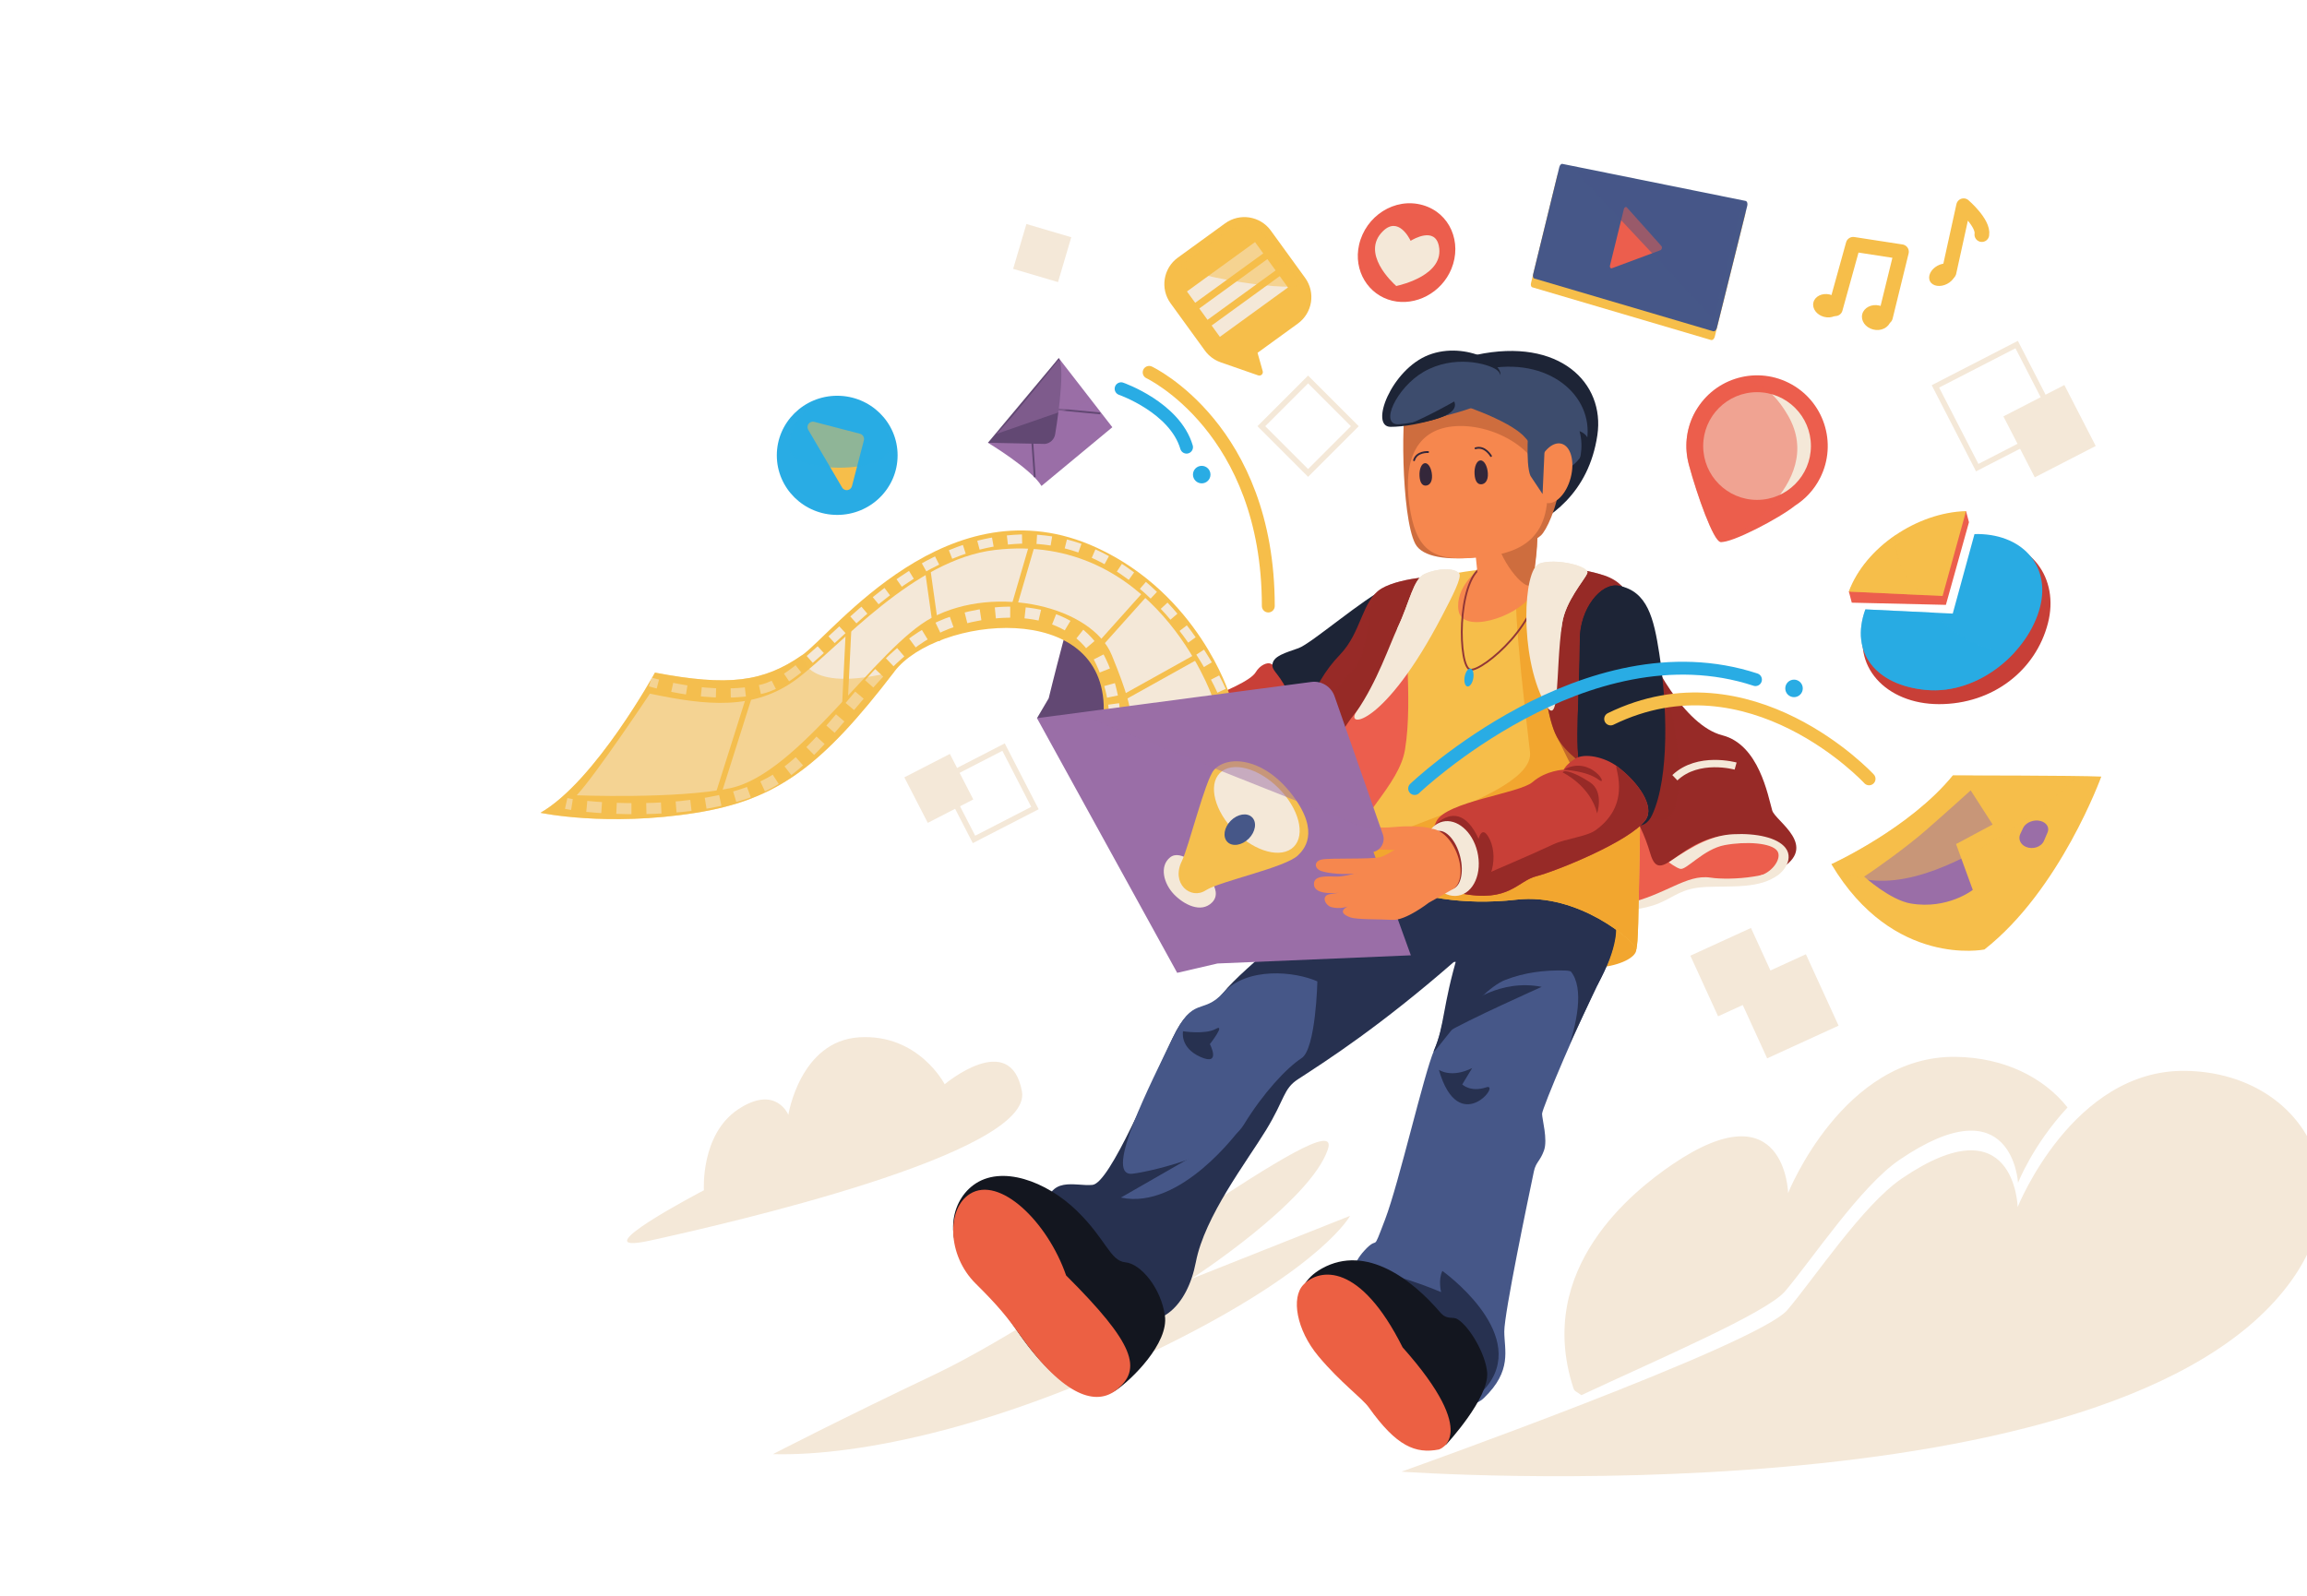 <svg xmlns="http://www.w3.org/2000/svg" width="1254" height="868" viewBox="0 0 1254 868" fill="none"><path d="M382.617 647.162C382.617 647.162 380.667 616.873 401.173 603.202C421.688 589.522 428.518 606.132 428.518 606.132C428.518 606.132 434.882 565.937 467.115 563.986C499.348 562.035 513.498 589.522 513.498 589.522C513.498 589.522 549.229 559.458 555.498 593.432C561.758 627.405 393.356 665.73 353.314 674.52C313.264 683.303 382.617 647.162 382.617 647.162Z" fill="#F4E8D8"></path><path d="M420.154 790.634C467.147 791.903 547.158 775.39 639.875 728.387C719.526 688.007 733.86 661.058 733.86 661.058L647.5 695.361C647.5 695.361 712.27 653.44 721.797 624.861C731.324 596.282 586.831 709.899 507.791 747.445C456.986 771.584 420.154 790.634 420.154 790.634Z" fill="#F4E8D8"></path><path d="M859.589 758.563C901.846 738.791 960.412 713.76 970.324 702.056C985.26 684.419 1011.31 645.01 1032.56 630.56C1094.04 588.736 1096.93 643.124 1096.93 643.124C1096.93 643.124 1104.83 622.637 1123.83 602.126C1110.77 585.669 1089.21 574.976 1063.06 574.623C1001.83 573.796 971.953 648.655 971.953 648.655C971.953 648.655 970.533 591.28 909.053 633.105C887.808 647.555 834.194 689.653 855.15 754.445C855.873 756.669 856.266 756.147 859.589 758.563Z" fill="#F4E8D8"></path><path d="M1245.79 695.898C1285.12 640.531 1249.06 583.06 1187.83 582.241C1126.6 581.414 1096.73 656.273 1096.73 656.273C1096.73 656.273 1095.31 598.899 1033.83 640.723C1012.58 655.173 986.536 694.582 971.592 712.219C955.483 731.245 761.791 800.163 761.791 800.163C761.791 800.163 1151.84 828.164 1245.79 695.898Z" fill="#F4E8D8"></path><path d="M704.325 373.013C702.904 367.185 692.527 361.662 690.673 360.843C688.819 360.024 684.91 361.549 682.526 365.539C677.229 374.426 628.375 389.125 618.061 395.065C607.756 401.006 603.325 441.963 630.044 432.346C682.478 413.481 693.129 407.99 704.325 400.163C718.989 389.919 708.137 388.683 704.325 373.013Z" fill="#C83F37"></path><path d="M769.416 320.616C769.416 320.616 766.88 313.631 754.175 319.347C741.47 325.063 712.897 349.837 705.914 352.374C698.932 354.91 691.628 356.66 691.628 361.742C691.628 365.29 696.179 366.663 701.259 379.05C705.537 389.478 711.34 395.78 717.985 392.392C738.725 381.803 784.024 340.308 769.416 320.616Z" fill="#1D2436"></path><path d="M718.932 492.426C718.932 492.426 675.431 526.408 664.957 539.75C654.483 553.092 648.761 540.705 637.332 564.524C625.903 588.342 603.357 643.284 593.831 644.239C584.304 645.195 570.017 638.524 568.115 658.529C566.213 678.534 601.455 710.926 615.742 716.65C630.028 722.366 645.269 710.934 650.037 686.16C654.796 661.387 677.663 631.644 688.137 614.497C698.611 597.349 697.447 592.051 705.601 586.761C721.774 576.252 750.186 557.973 790.38 522.924C827.525 490.524 765.604 443.834 718.932 492.426Z" fill="#273150"></path><path d="M664.958 539.75C653.488 552.249 648.761 540.705 637.332 564.524C625.903 588.342 599.738 639.053 615.108 638.203C620.822 637.881 665.592 628.674 676.074 611.526C686.548 594.379 699.357 580.611 707.504 575.321C715.257 570.288 716.076 533.609 716.076 533.609C703.796 528.102 677.976 525.557 664.958 539.75Z" fill="#465788"></path><path d="M889.438 516.245C889.574 523.333 863.104 533.785 824.034 518.781C784.963 503.786 802.741 456.462 841.811 471.458C880.882 486.462 889.229 505.239 889.438 516.245Z" fill="#F2A62F"></path><path d="M878.025 508.859C875.071 535.006 828.255 527.219 781.8 521.96C735.338 516.702 706.821 515.964 709.775 489.825C712.728 463.687 752.794 446.748 799.257 452.006C845.712 457.256 880.986 482.713 878.025 508.859Z" fill="#273150"></path><path d="M824.668 480.039C824.668 480.039 802.123 489.777 793.551 518.364C784.979 546.943 785.292 557.531 779.578 570.874C773.863 584.216 760.524 642.963 752.907 662.976C745.29 682.99 750.074 670.643 741.478 680.124C716.71 707.434 766.664 740.886 766.664 740.886C766.664 740.886 792.411 773.728 806.561 760.153C822.116 745.229 817.677 734.11 817.677 723.947C817.677 713.784 830.599 652.115 833.761 636.926C834.821 631.845 837.148 631.419 839.267 625.495C841.386 619.57 838.208 608.452 838.208 605.594C838.208 602.736 858.506 554.529 870.384 531.489C901.822 470.51 824.668 480.039 824.668 480.039Z" fill="#465788"></path><path d="M815.775 481.95C815.775 481.95 801.167 489.889 792.595 518.468C784.023 547.047 785.292 557.531 779.577 570.866C776.447 578.179 801.801 539.108 818.311 532.758C828.64 528.784 839.219 527.403 850.696 527.676C858.12 527.853 868.265 535.511 868.265 535.511C879.212 515.731 880.946 501.883 875.464 493.694C862.285 474.018 815.775 481.95 815.775 481.95Z" fill="#273150"></path><path d="M742.305 708.911C739.11 697.817 734.584 698.138 744.175 693.048C751.158 688.85 783.334 702.529 783.334 702.529C783.334 702.529 781.64 695.834 784.04 691.025C784.04 691.025 829.749 723.618 809.362 752.293C787.114 783.594 745.868 721.298 742.305 708.911Z" fill="#273150"></path><path d="M606.664 755.85C614.955 750.262 635.333 730.41 633.206 715.366C631.079 700.321 620.14 687.132 611.737 686.345C603.333 685.558 601.255 673.701 585.05 658.055C568.846 642.409 544.278 633.049 529.085 644.352C516.05 654.049 511.917 676.624 531.605 696.629C541.814 707.009 547.761 716.385 554.519 725.994C578.974 760.787 598.373 761.437 606.664 755.85Z" fill="#13161F"></path><path d="M606.664 755.85C621.151 744.474 616.785 730.642 579.504 693.474C569.295 664.012 543.218 639.102 527.222 649.128C514.461 657.124 514.782 682.532 530.329 697.897C542.44 709.866 547.576 716.232 554.511 725.994C578.758 760.104 596.094 764.15 606.664 755.85Z" fill="#EC6043"></path><path d="M786.247 785.239C786.247 785.239 809.555 760.168 808.367 746.176C807.532 736.326 798.912 721.346 792.283 717.276C789.49 715.566 786.633 717.999 782.756 713.463C767.836 695.994 742.746 676.302 718.62 689.644C698.699 700.659 706.621 721.33 716.429 733.436C726.237 745.542 739.247 756.917 743.878 763.155C760.387 785.384 774.497 793.179 786.247 785.239Z" fill="#13161F"></path><path d="M782.121 788.113C782.121 788.113 805.613 781.113 762.401 732.561C739.35 686.498 717.351 689.332 708.458 698.54C701.756 705.484 704.622 723.048 716.701 737.474C728.78 751.892 740.426 760.193 744.021 765.234C759.143 786.468 769.408 790.538 782.121 788.113Z" fill="#EC6043"></path><path d="M794.819 549.271C797.355 545.458 815.775 532.124 837.999 536.571C837.999 536.571 796.721 554.995 786.56 561.345C776.399 567.695 792.275 553.084 794.819 549.271Z" fill="#273150"></path><path d="M782.122 581.671C782.122 581.671 788.792 586.432 800.221 580.716L794.819 589.611C794.819 589.611 799.266 594.058 807.838 591.2C816.409 588.334 792.917 619.145 782.122 581.671Z" fill="#273150"></path><path d="M850.279 525.139C861.018 531.329 858.746 550.178 853.24 567.534L871.018 529.795C871.018 529.795 839.532 518.942 850.279 525.139Z" fill="#273150"></path><path d="M673.843 614.063C673.843 614.063 641.867 658.192 609.281 651.135L673.843 614.063Z" fill="#465788"></path><path d="M643.047 560.711C643.047 560.711 655.11 562.613 660.824 559.442C666.539 556.263 657.646 567.703 657.646 567.703C657.646 567.703 663.995 579.768 652.565 574.687C641.136 569.605 643.047 560.711 643.047 560.711Z" fill="#273150"></path><path d="M714.382 454.423C714.382 454.423 723.275 464.586 742.321 467.548C761.367 470.51 801.593 350.68 790.582 332.473C779.578 314.266 733.003 350.254 719.455 382.438C705.915 414.621 714.382 454.423 714.382 454.423Z" fill="#EC5E4D"></path><path d="M868.161 482.263C868.161 482.263 873.137 492.53 879.277 494.65C880.842 495.565 893.138 494.754 901.927 491.053C910.715 487.344 914.094 482.905 927.225 482.263C940.347 481.629 957.387 483.427 966.705 475.383C976.015 467.339 963.952 465.854 959.505 465.429C957.306 465.22 948.502 471.779 944.368 471.779C932.129 471.779 906.903 478.45 895.787 484.165C888.443 487.947 870.649 479.052 868.161 482.263Z" fill="#F4E8D8"></path><path d="M944.048 443.2C967.965 447.856 977.917 452.938 971.569 467.757C967.524 477.189 940.356 478.787 929.761 477.181C916.534 475.166 905.523 486.606 883.507 491.471C872.544 493.895 866.572 488.717 865.304 474.958C864.357 464.698 874.157 432.531 892.183 426.47C908.572 420.971 932.667 440.984 944.048 443.2Z" fill="#EC5E4D"></path><path d="M871.339 318.071C871.339 318.071 850.383 305.684 817.043 308.542C783.703 311.4 772.779 314.466 766.664 328.234C761.583 339.666 768.461 379.05 763.702 407.629C760.476 427 737.666 444.468 730.049 467.331C730.049 467.331 763.766 496.055 824.459 489.135C857.904 485.322 888.595 511.789 889.446 516.237C890.465 511.805 890.546 502.043 891.348 456.213C892.279 403.278 895.337 328.29 871.339 318.071Z" fill="#F6BE4A"></path><path d="M842.766 313.31C827.525 312.355 815.462 273.613 831.65 408.905C834.66 434.04 733.966 455.579 730.049 467.339C730.049 467.339 763.766 496.063 824.459 489.143C857.904 485.33 888.595 511.797 889.446 516.245C890.465 511.813 890.546 502.051 891.348 456.221C892.279 403.278 858 314.266 842.766 313.31Z" fill="#F2A62F"></path><path d="M803.672 309.73C803.672 309.73 790.799 319.147 792.805 331.983C794.812 344.819 824.067 335.836 832.221 323.851C840.376 311.865 815.366 305.018 803.672 309.73Z" fill="#F6874E"></path><path d="M788.784 314.579C791.32 316.907 776.199 350.567 745.283 378.624C722.424 399.376 718.187 423.933 724.535 440.021C731.366 457.321 735.122 460.451 739.143 465.637C743.188 470.863 714.575 458.806 712.681 455.9C706.332 446.162 695.192 390.313 728.348 355.97C740.202 343.687 740.202 326.331 750.997 319.973C761.8 313.623 786.248 312.251 788.784 314.579Z" fill="#972A27"></path><path opacity="0.5" d="M788.784 314.579C791.32 316.907 776.199 350.567 745.282 378.624C722.424 399.376 718.187 423.933 724.535 440.021C731.365 457.321 735.121 460.451 739.143 465.637C743.188 470.863 714.575 458.806 712.681 455.9C706.332 446.162 701.966 398.782 735.121 364.439C746.976 352.157 740.202 326.331 750.997 319.981C761.8 313.623 786.247 312.251 788.784 314.579Z" fill="#972A27"></path><path d="M713.853 457.072C713.853 457.072 713.323 460.989 715.442 463.109C717.561 465.228 728.46 470.205 737.241 470.727C737.241 470.727 742.747 467.131 736.607 466.071C730.467 465.011 713.853 457.072 713.853 457.072Z" fill="#F4E8D8"></path><path d="M793.126 311.721C790.413 308.702 781.93 308.767 774.498 312.002C768.213 314.739 766.351 327.134 759.858 340.926C755.195 350.824 748.67 370.58 737.241 387.094C730.957 396.173 752.482 395.137 783.856 334.881C789.37 324.3 794.908 313.704 793.126 311.721Z" fill="#F4E8D8"></path><path d="M805.615 308.229C791.641 316.168 792.596 363.171 799.266 364.126C805.936 365.081 839.276 337.129 835.777 312.997" stroke="#913636" stroke-miterlimit="10"></path><path d="M800.821 368.801C801.287 366.124 800.613 363.77 799.316 363.544C798.019 363.318 796.59 365.306 796.124 367.983C795.658 370.661 796.332 373.015 797.629 373.24C798.926 373.466 800.355 371.479 800.821 368.801Z" fill="#29ACE4"></path><path d="M793.126 311.721C790.413 308.702 781.93 308.767 774.498 312.002C768.213 314.739 766.351 327.134 759.858 340.926C757.354 346.248 763.912 343.053 771.954 337.129C768.807 345.478 768.775 345.389 768.775 345.389C777.885 338.445 793.624 312.275 793.126 311.721Z" fill="#F4E8D8"></path><path d="M801.296 295.272C801.296 295.272 803.166 310.083 803.648 318.553C804.129 327.022 809.571 326.572 816.81 325.697C824.058 324.822 831.313 327.335 833.079 315.47C834.845 303.605 837.943 283.696 831.586 280.758C825.238 277.82 800.782 280.027 801.296 295.272Z" fill="#F6874E"></path><path d="M813.873 293.939C815.503 305.427 831.145 324.606 832.927 316.489C834.709 308.373 837.582 284.563 834.035 282.034C828.617 278.157 812.236 282.452 813.873 293.939Z" fill="#CE6D3E"></path><path d="M836.73 319.131C836.73 319.131 836.096 381.587 846.257 400.645C856.418 419.703 884.678 421.926 897.062 464.16C902.568 482.937 912.938 454.631 941.51 453.997C954.079 453.716 961.913 458.212 965.219 459.287C972.443 461.656 961.495 476.049 967.122 472.838C989.346 460.138 965.003 446.499 963.309 440.655C960.982 432.611 956.11 404.875 936.213 399.794C915.257 394.439 897.054 358.724 892.608 345.381C888.161 332.039 887.527 318.071 872.286 312.989C857.044 307.908 839.267 307.065 836.73 319.131Z" fill="#972A27"></path><path opacity="0.5" d="M836.73 319.13C836.73 319.13 836.096 381.587 846.257 400.645C856.418 419.702 858.922 437.428 902.143 445.745C918.652 448.924 911.67 394.929 907.223 381.595C902.777 368.26 887.535 318.079 872.294 312.997C857.052 307.916 839.267 307.065 836.73 319.13Z" fill="#972A27"></path><path d="M907.111 468.816C907.111 468.816 911.132 471.883 913.356 472.413C916.646 473.2 926.053 461.615 937.49 459.496C948.919 457.377 962.932 458.196 966.063 462.675C968.711 466.456 963.735 473.898 956.961 476.017C954.361 476.828 959.594 478.137 962.25 477.711C967.804 476.812 975.798 467.757 970.509 460.981C966.191 455.458 954.842 452.937 942.145 453.572C931.117 454.126 921.085 459.079 907.111 468.816Z" fill="#F4E8D8"></path><path d="M862.767 311.721C864.356 307.908 845.624 303.252 836.731 306.431C827.838 309.61 825.936 356.187 839.267 381.595C848.377 398.951 845.222 365.539 849.107 339.039C850.913 326.749 861.178 315.534 862.767 311.721Z" fill="#F4E8D8"></path><path d="M862.767 311.721C864.356 307.908 845.623 303.252 836.73 306.431C839.267 314.9 845.222 365.539 849.115 339.039C850.913 326.749 861.178 315.534 862.767 311.721Z" fill="#F4E8D8"></path><path d="M943.413 416.523C943.413 416.523 923.091 410.808 910.394 422.873" stroke="#F4E8D8" stroke-width="4" stroke-miterlimit="10"></path><path d="M563.669 390.481L673.208 457.176C652.156 410.848 605.051 325.81 594.409 306.703C593.55 305.154 591.279 305.291 590.62 306.936C583.252 325.191 570.026 379.684 570.026 379.684L563.669 390.481Z" fill="#624873"></path><path d="M868.282 236.517C863.595 268.339 842.077 282.749 825.455 289.251C808.833 295.754 771.777 272.658 766.993 245.099C761.062 217.234 757.233 202.559 802.524 192.918C847.823 183.277 872.431 208.339 868.282 236.517Z" fill="#1D2436"></path><path d="M862.655 239.038C858.675 266.067 819.644 258.601 819.644 258.601C811.746 256.546 784.602 251.152 778.992 236.228C774.2 223.472 767.98 209.062 806.449 200.874C841.651 193.376 866.179 215.107 862.655 239.038Z" fill="#3D4C6D"></path><path d="M857.855 252.636C857.855 252.636 861.307 244.055 858.57 234.446C858.57 234.446 870.344 237.785 857.855 252.636Z" fill="#1D2436"></path><path d="M788.695 218.189C788.695 218.189 769.328 211.053 765.323 215.564C761.318 220.076 761.535 280.702 769.256 295.617C776.977 310.533 825.382 301.871 837.549 291.162C840.382 288.673 846.434 276.479 848.112 261.419C849.115 256.787 837.565 248.093 829.05 237.986C820.534 227.879 788.695 218.189 788.695 218.189Z" fill="#CE6D3E"></path><path d="M841.153 269.912C840.102 297.64 819.892 302.176 799.153 303.42C778.414 304.657 769.441 298.86 766.062 274.408C762.57 249.177 770.588 232.936 791.328 231.7C812.059 230.448 839.636 244.472 841.153 269.912Z" fill="#F6874E"></path><path d="M808.744 257.333C808.985 261.33 807.203 263.193 805.205 263.313C803.206 263.434 801.754 261.764 801.513 257.766C801.272 253.768 802.701 250.437 804.699 250.316C806.698 250.196 808.503 253.335 808.744 257.333Z" fill="#34273A"></path><path d="M778.382 258.416C778.607 262.165 776.937 263.915 775.059 264.028C773.181 264.14 771.817 262.575 771.592 258.818C771.367 255.069 772.708 251.93 774.586 251.818C776.456 251.713 778.157 254.667 778.382 258.416Z" fill="#34273A"></path><path d="M810.438 247.948C810.438 247.948 807.235 242.176 802.019 243.742" stroke="#34273A" stroke-miterlimit="10" stroke-linecap="round" stroke-linejoin="round"></path><path d="M776.247 245.789C776.247 245.789 770.067 245.347 768.622 250.244" stroke="#34273A" stroke-miterlimit="10" stroke-linecap="round" stroke-linejoin="round"></path><path d="M853.772 259.742C856.094 250.863 853.831 242.581 848.719 241.244C843.607 239.907 837.581 246.021 835.26 254.9C832.939 263.78 835.201 272.062 840.313 273.399C845.425 274.736 851.451 268.622 853.772 259.742Z" fill="#F6874E"></path><path d="M814.643 206.413C798.864 225.711 769.047 232.11 755.869 232.077C744.255 232.053 756.198 200.898 776.56 192.998C796.922 185.107 820.88 198.786 814.643 206.413Z" fill="#1D2436"></path><path d="M813.44 201.01C818.255 204.358 816.273 214.023 808.15 218.254C794.137 225.559 765.966 230.408 760.275 230.681C749.52 231.194 759.151 210.683 773.799 202.198C790.244 192.677 808.624 197.662 813.44 201.01Z" fill="#3D4C6D"></path><path d="M790.485 218.278C790.485 218.278 776.728 226.185 765.917 230.592C765.917 230.592 794.522 228.039 790.485 218.278Z" fill="#1D2436"></path><path d="M831.016 229.356C831.016 229.356 828.962 252.115 831.923 258.77L838.488 268.628L839.957 236.083L831.016 229.356Z" fill="#3D4C6D"></path><path d="M599.971 386.138L668.232 377.46C668.232 377.46 651.297 323.152 596.054 297.744C515.81 260.841 452.805 344.482 436.031 356.179C415.075 370.789 396.021 373.326 356.019 365.708C356.019 365.708 323.634 424.776 293.785 441.931C293.785 441.931 329.983 449.646 378.243 441.931C422.17 434.915 446.489 416.933 486.202 365.073C509.06 335.226 600.605 325.167 599.971 386.138Z" fill="#F5BF4E"></path><path d="M353.266 377.147C353.266 377.147 323.634 421.605 313.473 432.41C313.473 432.41 367.408 434.554 396.663 428.597C434.128 420.979 476.474 351.707 506.523 335.86C541.452 317.437 593.493 329.888 604.32 356.187C613.213 377.781 613.952 384.452 613.952 384.452L658.721 378.311C658.721 378.311 627.179 288.858 540.818 299.021C496.418 304.247 456.994 351.105 433.502 368.887C409.994 386.668 383.741 383.497 353.266 377.147Z" fill="#F4E8D8"></path><path d="M409.36 372.065L389.672 434.305" stroke="#F5BF4E" stroke-width="3" stroke-miterlimit="10"></path><path d="M461.216 343.053L458.889 390.481" stroke="#F5BF4E" stroke-width="3" stroke-miterlimit="10"></path><path d="M509.694 348.56L503.979 307.907" stroke="#F5BF4E" stroke-width="3" stroke-miterlimit="10"></path><path d="M561.125 295.842L549.062 337.129" stroke="#F5BF4E" stroke-width="3" stroke-miterlimit="10"></path><path d="M596.688 351.739L623.992 321.25" stroke="#F5BF4E" stroke-width="3" stroke-miterlimit="10"></path><path d="M608.759 380.318L653.207 355.544" stroke="#F5BF4E" stroke-width="3" stroke-miterlimit="10"></path><path d="M307.75 436.85C308.569 437.034 309.628 437.235 310.904 437.436" stroke="#F4E8D8" stroke-width="6" stroke-miterlimit="10"></path><path d="M318.963 438.447C343.338 440.896 395.644 441.642 423.96 422.239C458.255 398.742 477.301 351.097 518.579 337.763C540.369 330.722 579.288 327.174 596.688 356.187C601.327 364.752 603.59 373.077 604.69 378.737" stroke="#F4E8D8" stroke-width="6" stroke-miterlimit="10" stroke-dasharray="8.1 8.1"></path><path d="M605.348 382.742C605.621 384.765 605.685 385.938 605.685 385.938" stroke="#F4E8D8" stroke-width="6" stroke-miterlimit="10"></path><path d="M664.002 375.558C664.002 375.558 625.871 287.806 550.964 293.305C481.747 298.387 445.55 366.984 414.433 374.602C387.2 381.273 353.467 370.789 353.467 370.789" stroke="#F4E8D8" stroke-width="5" stroke-miterlimit="10" stroke-dasharray="8 8"></path><path opacity="0.5" d="M436.031 356.187C415.075 370.797 396.021 373.334 356.019 365.715C356.019 365.715 323.634 424.784 293.785 441.939C293.785 441.939 329.983 449.654 378.243 441.939C422.17 434.923 446.489 416.941 486.202 365.081C436.031 377.781 436.031 356.187 436.031 356.187Z" fill="#F5BF4E"></path><path d="M455.076 279.963C473.206 279.963 487.903 265.46 487.903 247.571C487.903 229.681 473.206 215.179 455.076 215.179C436.947 215.179 422.25 229.681 422.25 247.571C422.25 265.46 436.947 279.963 455.076 279.963Z" fill="#29ACE4"></path><path d="M469.572 239.431L463.095 264.309C462.436 266.837 459.041 267.311 457.725 265.055L439.329 233.691C438.005 231.435 440.068 228.705 442.604 229.364L467.477 235.842C469.034 236.252 469.981 237.857 469.572 239.431Z" fill="#F6BE4A"></path><path opacity="0.5" d="M483.657 243.123C483.657 258.007 429.048 258.007 429.048 243.123C429.048 228.24 441.272 216.182 456.352 216.182C471.425 216.182 483.657 228.24 483.657 243.123Z" fill="#29ACE4"></path><path d="M536.998 240.739C536.998 240.739 560.482 254.828 566.117 264.228L604.625 232.286L575.507 194.708C575.507 194.708 543.571 237.921 536.998 240.739Z" fill="#9A6EA7"></path><path d="M575.507 194.708C579.576 200.656 573.557 236.019 573.557 236.019C573.139 238.861 570.852 241.06 567.995 241.365L536.998 240.739L575.507 194.708Z" fill="#624873"></path><path d="M571.751 222.267L598.052 224.772" stroke="#624873" stroke-miterlimit="10"></path><path d="M561.108 240.113L562.465 259.428" stroke="#624873" stroke-miterlimit="10"></path><path opacity="0.5" d="M541.589 235.938L593.044 218.085L575.403 195.639C575.403 195.647 548.893 229.155 541.589 235.938Z" fill="#9A6EA7"></path><path d="M665.936 121.422L640.237 140.071C632.291 145.835 630.517 156.961 636.288 164.909L654.933 190.614C657.116 193.616 660.061 195.743 663.312 196.907C663.352 196.924 663.376 196.948 663.416 196.964L683.915 204.1C685.359 204.606 686.772 203.273 686.363 201.796L683.553 191.826L705.473 175.923C713.418 170.159 715.192 159.032 709.421 151.085L690.777 125.38C685.006 117.424 673.882 115.658 665.936 121.422Z" fill="#F6BE4A"></path><path d="M682.192 131.614L645.183 158.469L649.655 164.635L686.664 137.78L682.192 131.614Z" fill="#F4E8D8"></path><path d="M688.903 140.871L651.894 167.726L656.366 173.893L693.375 147.037L688.903 140.871Z" fill="#F4E8D8"></path><path d="M695.614 150.129L658.604 176.984L663.077 183.15L700.086 156.295L695.614 150.129Z" fill="#F4E8D8"></path><path opacity="0.5" d="M666.193 126.359L642.597 143.483C635.301 148.781 711.412 160.887 706.115 153.59L688.995 129.988C683.698 122.683 673.489 121.061 666.193 126.359Z" fill="#F6BE4A"></path><path d="M947.642 113.997L848.128 93.879C847.469 93.743 846.723 94.521 846.458 95.597L832.204 153.903C831.939 154.978 832.244 156.006 832.886 156.199L930.025 184.858C930.852 185.107 931.775 184.304 932.08 183.076L948.63 116.549C948.935 115.305 948.493 114.165 947.642 113.997Z" fill="#F6BE4A"></path><path d="M948.774 109.228L849.259 89.111C848.601 88.974 847.863 89.753 847.598 90.828L833.344 149.134C833.079 150.21 833.384 151.237 834.026 151.43L931.165 180.089C931.992 180.338 932.915 179.535 933.22 178.307L949.769 111.781C950.066 110.537 949.625 109.397 948.774 109.228Z" fill="#465788"></path><path d="M884.333 112.809L903.09 133.777C903.676 134.427 903.347 135.744 902.528 136.049L876.195 145.843C875.472 146.108 874.886 145.313 875.119 144.382L882.696 113.603C882.929 112.672 883.819 112.239 884.333 112.809Z" fill="#EC5E4D"></path><path opacity="0.5" d="M945.781 110.36L858.835 92.787C858.265 92.675 857.615 93.341 857.382 94.288L930.387 172.27C931.109 172.487 931.92 171.789 932.185 170.713L946.639 112.584C946.912 111.508 946.527 110.505 945.781 110.36Z" fill="#465788"></path><path d="M1000.54 168.04C999.7 171.46 995.614 173.346 991.505 172.286C987.468 171.243 984.9 167.743 985.702 164.435C986.505 161.128 990.406 159.177 994.491 160.1C998.648 161.048 1001.39 164.612 1000.54 168.04Z" fill="#F6BE4A"></path><path d="M1027.61 174.526C1026.66 178.187 1022.38 180.242 1018.13 179.142C1013.95 178.066 1011.36 174.357 1012.25 170.825C1013.14 167.285 1017.23 165.166 1021.45 166.113C1025.76 167.076 1028.55 170.857 1027.61 174.526Z" fill="#F6BE4A"></path><path d="M997.613 167.855L1007.32 132.83L1033.56 136.876L1024.86 172.335" stroke="#F6BE4A" stroke-width="8" stroke-miterlimit="10" stroke-linecap="round" stroke-linejoin="round"></path><path d="M1062.61 145.763C1064.08 148.532 1062.16 152.394 1058.38 154.361C1054.67 156.287 1050.55 155.653 1049.11 152.988C1047.66 150.315 1049.42 146.525 1053.09 144.502C1056.84 142.431 1061.12 142.985 1062.61 145.763Z" fill="#F6BE4A"></path><path d="M1077.26 127.54C1078.3 121.302 1067.35 111.861 1067.35 111.861L1059.42 147.946" stroke="#F6BE4A" stroke-width="8" stroke-miterlimit="10" stroke-linecap="round" stroke-linejoin="round"></path><path d="M738.749 133.071C735.522 147.232 743.797 160.365 756.743 163.496C769.44 166.571 783.558 159.257 788.928 146.188C794.819 131.834 788.221 115.755 773.333 111.508C758.092 107.165 742.312 117.457 738.749 133.071Z" fill="#EC5E4D"></path><path d="M751.807 125.597C760.058 117.633 766.03 129.394 766.76 130.935C768.269 130.004 779.987 123.164 782.122 133.777C785.26 149.367 761.792 154.882 759.087 155.468L759.055 155.581C759.055 155.581 759.023 155.548 758.959 155.5C758.878 155.516 758.83 155.524 758.83 155.524L758.862 155.412C756.88 153.654 739.431 137.534 751.807 125.597Z" fill="#F4E8D8"></path><path d="M780.011 455.362C783.318 451.348 778.502 449.084 763.935 449.293C757.988 449.381 752.49 450.818 744.704 449.124C739.64 448.024 733.645 449.06 735.996 453.86C737.971 457.874 739.913 462.201 749.079 461.928C751.559 461.856 760.195 462.217 764.994 462.643C769.561 463.052 777.852 457.987 780.011 455.362Z" fill="#F6874E"></path><path d="M563.669 390.481L639.876 528.944L661.787 523.863L766.888 519.416L746.566 463.205C750.684 462.177 753.059 457.867 751.727 453.837L725.482 378.761C723.716 373.398 718.387 370.051 712.785 370.789L563.669 390.481Z" fill="#9A6EA7"></path><path d="M652.261 472.164C652.261 472.164 642.003 461.335 636.016 466.175C630.029 471.024 632.597 480.433 638.014 486.132C643.432 491.832 652.806 496.705 658.818 490.692C665.937 483.563 652.261 472.164 652.261 472.164Z" fill="#F4E8D8"></path><path d="M659.878 418.643C655.151 423.989 646.089 460.765 642.413 468.182C636.378 480.352 647.173 489.464 655.431 484.061C662.936 479.156 698.933 471.674 705.602 465.003C708.347 462.258 717.986 452.937 702.745 432.611C687.078 411.731 667.182 410.382 659.878 418.643Z" fill="#F5BF4E"></path><path d="M703.222 460.431C709.754 453.897 706.065 439.614 694.982 428.529C683.899 417.444 669.619 413.753 663.087 420.287C656.555 426.82 660.244 441.103 671.327 452.188C682.41 463.274 696.69 466.964 703.222 460.431Z" fill="#F4E8D8"></path><path d="M678.778 455.974C682.48 452.272 683.296 447.085 680.6 444.389C677.904 441.692 672.719 442.508 669.017 446.211C665.315 449.913 664.5 455.1 667.195 457.796C669.891 460.492 675.077 459.677 678.778 455.974Z" fill="#465788"></path><path opacity="0.5" d="M585.468 388.001C585.468 388.001 738.195 448.867 742.586 450.481C742.586 450.481 746.976 452.094 742.586 450.481C746.117 449.598 748.164 445.897 747.024 442.437L724.471 377.942C722.954 373.334 718.371 370.46 713.563 371.094L585.468 388.001Z" fill="#9A6EA7"></path><path d="M859.171 418.426C855.576 407.837 858.746 375.815 858.746 347.709C858.746 331.196 870.087 316.634 879.911 318.488C895.578 321.45 898.964 336.27 901.926 355.328C906.1 382.181 907.681 422.464 898.009 443.192C889.117 462.258 862.767 429.015 859.171 418.426Z" fill="#1D2436"></path><path d="M859.171 418.426C855.576 407.837 858.746 375.815 858.746 347.709C858.746 331.196 870.087 316.634 879.911 318.488C895.578 321.45 873.137 343.471 876.098 362.529C880.272 389.382 891.268 401.937 881.604 422.657C872.711 441.723 862.767 429.015 859.171 418.426Z" fill="#1D2436"></path><path d="M879.069 416.732C872.295 411.651 861.355 409.226 856.21 412.501C851.114 415.745 849.942 418.498 849.942 418.498C849.942 418.498 840.367 418.86 833.087 425.193C825.872 431.471 785.83 435.782 780.693 446.7C775.477 457.786 770.95 481.123 794.217 485.763C820.302 490.973 824.925 478.971 835.046 476.435C845.472 473.826 886.268 457.433 894.527 445.736C899.599 438.544 890.618 425.402 879.069 416.732Z" fill="#C83F37"></path><path d="M879.069 416.732C876.003 414.436 888.692 436.143 867.214 451.452C862.374 454.904 850.841 456.028 844.356 459.071C815.968 472.397 783.848 483.684 794.217 485.755C820.302 490.965 824.925 478.963 835.046 476.427C845.472 473.818 886.268 457.425 894.527 445.728C899.599 438.544 890.618 425.402 879.069 416.732Z" fill="#972A27"></path><path d="M781.271 447.438C788.888 441.088 797.147 441.723 803.712 456.116C803.712 456.116 805.614 447.647 809.852 456.542C814.868 467.082 810.149 485.795 797.155 485.972C781.48 486.18 776.881 451.091 781.271 447.438Z" fill="#972A27"></path><path d="M792.596 486.983C784.329 488.364 776.102 480.039 774.104 468.905C772.186 458.26 776.632 448.546 784.136 446.748C791.841 444.902 800.325 451.95 803.006 462.988C805.807 474.572 801.103 485.562 792.596 486.983Z" fill="#F4E8D8"></path><path d="M788.863 483.467C784.024 484.101 778.598 477.245 776.72 468.495C774.914 460.09 777.017 452.777 781.439 451.846C785.958 450.898 791.432 456.895 793.655 465.589C795.967 474.653 793.816 482.825 788.863 483.467Z" fill="#972A27"></path><path d="M790.693 482.897L776.615 490.836C776.615 490.836 764.127 500.574 756.928 500.149C749.728 499.723 737.569 500.076 733.957 498.776C725.754 495.814 732.689 492.851 732.689 492.851C732.689 492.851 728.299 494.489 723.692 493.221C720.425 492.322 717.536 486.807 723.371 486.076L727.865 485.386C727.865 485.386 714.903 487.079 714.261 481.259C713.804 477.053 717.648 476.178 725.69 476.603C733.732 477.029 750.667 470.197 753.629 469.354C756.59 468.511 762.241 460.877 769.183 454.214C784.449 439.603 801.007 472.573 790.693 482.897Z" fill="#F6874E"></path><path d="M766.559 466.858C766.559 466.858 768.943 460.026 766.238 458.758C763.541 457.489 755.178 464.794 750.098 466.063C745.017 467.331 722.897 466.384 718.451 467.331C714.004 468.279 714.326 472.413 718.451 473.681C722.576 474.95 730.362 475.744 739.407 474.789C752.16 473.456 750.619 473.015 766.559 466.858Z" fill="#F6874E"></path><path d="M849.934 418.498C849.934 418.498 862.446 419.06 868.803 423.829C875.151 428.589 864.854 410.246 849.934 418.498Z" fill="#972A27"></path><path d="M849.428 420.015C849.428 420.015 864.348 426.999 868.161 442.244C868.161 442.244 871.973 430.492 864.348 425.41C856.731 420.336 850.062 418.113 849.428 420.015Z" fill="#972A27"></path><path d="M624.635 202.471C624.635 202.471 689.405 232.96 689.405 329.503" stroke="#F6BE4A" stroke-width="7" stroke-miterlimit="10" stroke-linecap="round" stroke-linejoin="round"></path><path d="M609.394 211.366C609.394 211.366 638.608 221.529 644.957 243.124" stroke="#29ACE4" stroke-width="7" stroke-miterlimit="10" stroke-linecap="round" stroke-linejoin="round"></path><path d="M653.208 262.808C655.836 262.808 657.967 260.676 657.967 258.047C657.967 255.418 655.836 253.287 653.208 253.287C650.579 253.287 648.448 255.418 648.448 258.047C648.448 260.676 650.579 262.808 653.208 262.808Z" fill="#29ACE4"></path><path d="M768.943 428.734C768.943 428.734 862.455 339.353 954.209 369.521" stroke="#29ACE4" stroke-width="7" stroke-miterlimit="10" stroke-linecap="round" stroke-linejoin="round"></path><path d="M1015.96 423.468C1015.96 423.468 951.512 353.771 875.489 390.899" stroke="#F6BE4A" stroke-width="7" stroke-miterlimit="10" stroke-linecap="round" stroke-linejoin="round"></path><path d="M975.165 379.05C977.793 379.05 979.924 376.919 979.924 374.29C979.924 371.66 977.793 369.529 975.165 369.529C972.536 369.529 970.405 371.66 970.405 374.29C970.405 376.919 972.536 379.05 975.165 379.05Z" fill="#29ACE4"></path><path d="M972.396 208.211C953.454 198.642 930.347 206.236 920.78 225.182C916.358 233.932 915.612 243.573 917.939 252.364C917.947 252.388 917.947 252.404 917.947 252.428C917.963 252.492 917.979 252.556 917.995 252.612C918.019 252.693 918.036 252.765 918.06 252.845C922.554 269.431 931.335 294.124 935.203 294.678C941.054 295.513 967.307 281.729 975.711 274.93C981.345 271.341 986.128 266.252 989.363 259.854C998.93 240.9 991.337 217.788 972.396 208.211Z" fill="#EC5E4D"></path><path d="M955.067 271.799C971.237 271.799 984.346 258.687 984.346 242.514C984.346 226.34 971.237 213.228 955.067 213.228C938.897 213.228 925.788 226.34 925.788 242.514C925.788 258.687 938.897 271.799 955.067 271.799Z" fill="#F4E8D8"></path><path opacity="0.5" d="M920.772 225.181C916.349 233.932 915.603 243.573 917.93 252.363C917.939 252.388 917.939 252.404 917.939 252.428C917.955 252.492 917.971 252.556 917.987 252.612C918.011 252.693 918.027 252.765 918.051 252.845C922.545 269.431 931.326 294.124 935.194 294.678C938.63 295.168 993.528 263.474 971.938 226C950.348 188.527 924.728 217.354 920.772 225.181Z" fill="#EC5E4D"></path><path d="M995.486 469.876C995.486 469.876 1038.03 450.505 1061.53 421.605C1061.53 421.605 1128.85 421.605 1142.18 422.239C1142.18 422.239 1119.95 483.853 1078.68 516.245C1078.68 516.245 1029.15 526.408 995.486 469.876Z" fill="#F6BE4A"></path><path d="M1071.19 429.737C1071.19 429.737 1057.97 441.715 1046.87 451.404C1036.56 460.403 1019.97 472.301 1013.27 476.612C1013.27 476.612 1027.36 489.368 1038.67 491.262C1058.67 494.618 1072.33 483.853 1072.33 483.853L1063.23 458.918L1083.12 448.306L1071.19 429.737Z" fill="#9A6EA7"></path><path d="M1098.14 453.468L1099.67 450.208C1100.85 447.704 1104.24 445.881 1107.69 446.138C1111.71 446.435 1114.37 449.381 1112.93 452.729L1111.06 457.104C1109.56 460.604 1104.87 462.017 1101.22 460.452C1098.12 459.135 1096.93 456.061 1098.14 453.468Z" fill="#9A6EA7"></path><path opacity="0.5" d="M995.486 469.876C995.486 469.876 1038.03 450.505 1061.53 421.605C1061.53 421.605 1115.19 422.239 1128.53 422.874C1128.53 422.874 1040.89 505.768 995.486 469.876Z" fill="#F6BE4A"></path><path d="M582.301 128.994L557.917 121.79L550.714 146.179L575.098 153.384L582.301 128.994Z" fill="#F4E8D8"></path><path d="M736.432 231.727L711.029 206.319L685.627 231.727L711.029 257.134L736.432 231.727Z" stroke="#F4E8D8" stroke-width="3" stroke-miterlimit="10"></path><path d="M999.381 557.668L981.617 518.841L942.799 536.609L960.562 575.436L999.381 557.668Z" fill="#F4E8D8"></path><path d="M966.835 537.496L951.76 504.545L918.816 519.624L933.891 552.574L966.835 537.496Z" fill="#F4E8D8"></path><path d="M562.557 439.353L545.505 406.21L512.369 423.266L529.421 456.409L562.557 439.353Z" stroke="#F4E8D8" stroke-width="3" stroke-miterlimit="10"></path><path d="M1118.92 231.526L1096.19 187.347L1052.02 210.082L1074.75 254.261L1118.92 231.526Z" stroke="#F4E8D8" stroke-width="3" stroke-miterlimit="10"></path><path d="M1139.16 242.484L1122.11 209.341L1088.98 226.397L1106.03 259.54L1139.16 242.484Z" fill="#F4E8D8"></path><path d="M529.046 434.668L516.312 409.92L491.569 422.656L504.303 447.404L529.046 434.668Z" fill="#F4E8D8"></path><path d="M1077.37 293.658L1064.86 339.377L1014.65 336.96C1005.57 361.951 1025.19 382.815 1053.92 382.855C1083.15 382.887 1106.57 364.56 1113.19 338.815C1119.45 314.426 1104.13 292.976 1077.37 293.658Z" fill="#C83F37"></path><path d="M1073.26 290.383L1061.44 333.613L1013.95 331.333C1005.37 354.966 1019.85 372.612 1046.9 375.124C1075.51 377.773 1102.63 354.453 1108.89 330.112C1114.81 307.049 1098.57 289.741 1073.26 290.383Z" fill="#29ABE3"></path><path opacity="0.5" d="M1050.95 333.115L1013.95 331.341C1005.37 354.975 1019.85 372.62 1046.9 375.132C1065.34 376.842 1083.18 367.747 1095.19 354.549C1067.88 354.067 1050.95 333.115 1050.95 333.115Z" fill="#29ACE4"></path><path d="M1006.56 327.68L1004.97 321.643L1068.67 277.892C1068.67 277.892 1069.57 281.231 1070.26 283.929L1057.72 328.868L1006.56 327.68Z" fill="#EC5E4D"></path><path d="M1004.97 321.652C1013.85 297.697 1042 278.631 1068.67 277.901L1055.92 324.036L1004.97 321.652Z" fill="#F6BE4A"></path><path opacity="0.5" d="M1004.97 321.651C1009.47 309.513 1018.91 298.628 1030.62 290.752C1028.5 312.363 1046.73 323.61 1046.73 323.61L1004.97 321.651Z" fill="#F6BE4A"></path></svg>